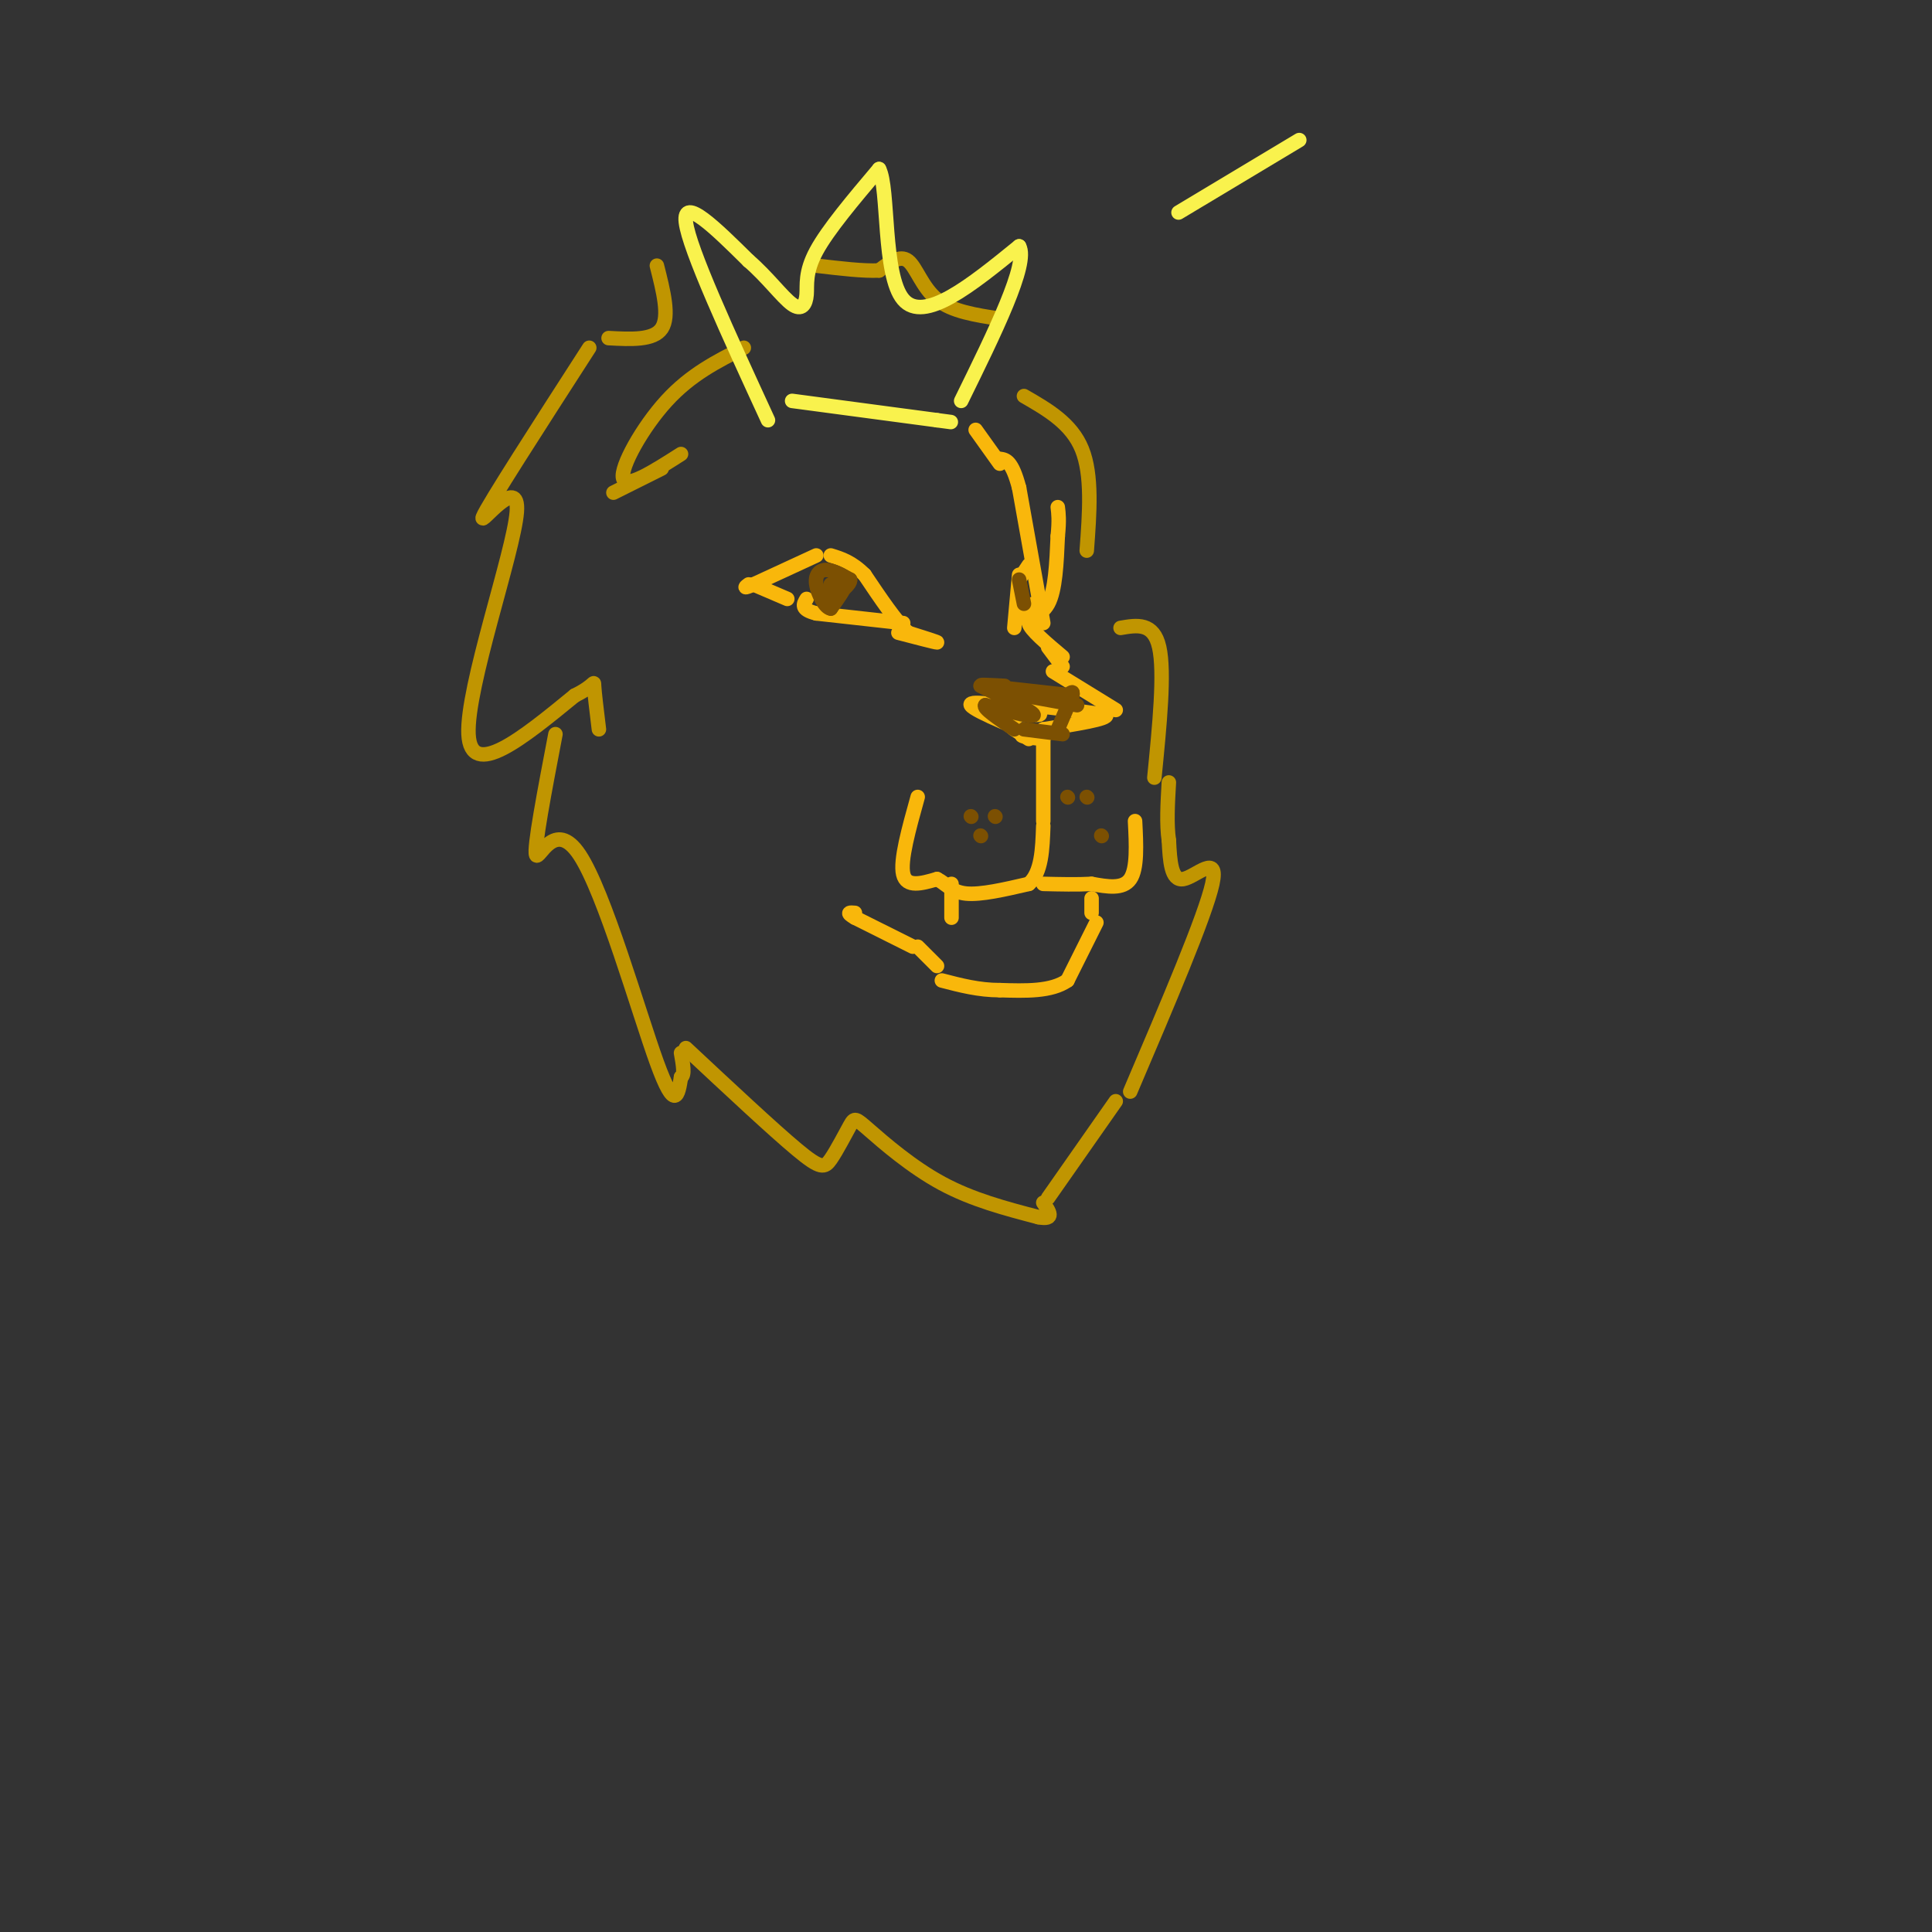 <svg viewBox='0 0 400 400' version='1.1' xmlns='http://www.w3.org/2000/svg' xmlns:xlink='http://www.w3.org/1999/xlink'><rect x="0" y="0" width="400" height="400" fill="#333333" stroke="none"/><g fill='none' stroke='rgb(249,183,11)' stroke-width='3' stroke-linecap='round' stroke-linejoin='round'><path d='M190,165c-1.833,6.583 -3.667,13.167 -3,16c0.667,2.833 3.833,1.917 7,1'/><path d='M194,182c1.844,0.911 2.956,2.689 6,3c3.044,0.311 8.022,-0.844 13,-2'/><path d='M213,183c2.667,-2.333 2.833,-7.167 3,-12'/><path d='M235,170c0.250,4.917 0.500,9.833 -1,12c-1.500,2.167 -4.750,1.583 -8,1'/><path d='M226,183c-3.000,0.167 -6.500,0.083 -10,0'/><path d='M197,183c0.000,0.000 0.000,7.000 0,7'/><path d='M227,191c0.000,0.000 -6.000,12.000 -6,12'/><path d='M221,203c-3.333,2.333 -8.667,2.167 -14,2'/><path d='M207,205c-4.333,0.000 -8.167,-1.000 -12,-2'/><path d='M194,200c0.000,0.000 -4.000,-4.000 -4,-4'/><path d='M189,196c0.000,0.000 -12.000,-6.000 -12,-6'/><path d='M177,190c-2.000,-1.167 -1.000,-1.083 0,-1'/><path d='M216,170c0.000,0.000 0.000,-17.000 0,-17'/><path d='M213,153c0.000,0.000 -3.000,-2.000 -3,-2'/><path d='M210,151c-1.369,-1.012 -3.292,-2.542 -2,-3c1.292,-0.458 5.798,0.155 7,0c1.202,-0.155 -0.899,-1.077 -3,-2'/><path d='M212,146c2.333,0.000 9.667,1.000 17,2'/><path d='M229,148c0.667,0.833 -6.167,1.917 -13,3'/><path d='M216,151c-0.583,0.417 4.458,-0.042 4,0c-0.458,0.042 -6.417,0.583 -8,1c-1.583,0.417 1.208,0.708 4,1'/><path d='M216,153c-3.506,-1.491 -14.270,-5.719 -15,-7c-0.730,-1.281 8.573,0.386 10,1c1.427,0.614 -5.021,0.175 -7,0c-1.979,-0.175 0.510,-0.088 3,0'/><path d='M207,147c1.333,0.167 3.167,0.583 5,1'/><path d='M226,189c0.000,0.000 0.000,-3.000 0,-3'/><path d='M231,147c0.000,0.000 -13.000,-8.000 -13,-8'/><path d='M220,138c0.000,0.000 -3.000,-4.000 -3,-4'/><path d='M220,136c-3.356,-2.822 -6.711,-5.644 -7,-7c-0.289,-1.356 2.489,-1.244 4,-4c1.511,-2.756 1.756,-8.378 2,-14'/><path d='M219,111c0.333,-3.333 0.167,-4.667 0,-6'/><path d='M216,129c0.000,0.000 -5.000,-28.000 -5,-28'/><path d='M211,101c-1.500,-5.667 -2.750,-5.833 -4,-6'/><path d='M207,96c0.000,0.000 -5.000,-7.000 -5,-7'/><path d='M186,131c3.833,1.000 7.667,2.000 8,2c0.333,0.000 -2.833,-1.000 -6,-2'/><path d='M188,131c-2.500,-2.333 -5.750,-7.167 -9,-12'/><path d='M179,119c-2.667,-2.667 -4.833,-3.333 -7,-4'/><path d='M187,129c0.000,0.000 -18.000,-2.000 -18,-2'/><path d='M169,127c-3.333,-0.833 -2.667,-1.917 -2,-3'/><path d='M169,115c0.000,0.000 -13.000,6.000 -13,6'/><path d='M156,121c-2.333,1.000 -1.667,0.500 -1,0'/><path d='M163,124c0.000,0.000 -7.000,-3.000 -7,-3'/><path d='M210,130c0.000,0.000 1.000,-11.000 1,-11'/><path d='M211,120c0.000,0.000 2.000,-3.000 2,-3'/><path d='M211,128c0.000,0.000 3.000,-3.000 3,-3'/></g>
<g fill='none' stroke='rgb(192,149,1)' stroke-width='3' stroke-linecap='round' stroke-linejoin='round'><path d='M154,72c-5.489,2.756 -10.978,5.511 -16,11c-5.022,5.489 -9.578,13.711 -9,16c0.578,2.289 6.289,-1.356 12,-5'/><path d='M137,97c0.000,0.000 -10.000,5.000 -10,5'/><path d='M122,72c-10.518,16.321 -21.036,32.643 -22,35c-0.964,2.357 7.625,-9.250 7,-1c-0.625,8.250 -10.464,36.357 -10,46c0.464,9.643 11.232,0.821 22,-8'/><path d='M119,144c4.267,-2.089 3.933,-3.311 4,-2c0.067,1.311 0.533,5.156 1,9'/><path d='M115,152c-2.262,11.827 -4.524,23.655 -4,25c0.524,1.345 3.833,-7.792 9,0c5.167,7.792 12.190,32.512 16,43c3.810,10.488 4.405,6.744 5,3'/><path d='M141,223c0.833,-0.333 0.417,-2.667 0,-5'/><path d='M142,217c9.041,8.449 18.081,16.898 23,21c4.919,4.102 5.716,3.856 7,2c1.284,-1.856 3.056,-5.322 4,-7c0.944,-1.678 1.062,-1.567 4,1c2.938,2.567 8.697,7.591 15,11c6.303,3.409 13.152,5.205 20,7'/><path d='M215,252c3.500,0.667 2.250,-1.167 1,-3'/><path d='M217,248c0.000,0.000 14.000,-20.000 14,-20'/><path d='M234,226c7.778,-18.222 15.556,-36.444 17,-43c1.444,-6.556 -3.444,-1.444 -6,-1c-2.556,0.444 -2.778,-3.778 -3,-8'/><path d='M242,174c-0.500,-3.333 -0.250,-7.667 0,-12'/><path d='M239,161c1.083,-10.917 2.167,-21.833 1,-27c-1.167,-5.167 -4.583,-4.583 -8,-4'/><path d='M225,114c0.583,-7.833 1.167,-15.667 -1,-21c-2.167,-5.333 -7.083,-8.167 -12,-11'/><path d='M207,66c-4.956,-0.756 -9.911,-1.511 -13,-4c-3.089,-2.489 -4.311,-6.711 -6,-8c-1.689,-1.289 -3.844,0.356 -6,2'/><path d='M182,56c-3.167,0.167 -8.083,-0.417 -13,-1'/><path d='M136,55c1.333,5.250 2.667,10.500 1,13c-1.667,2.500 -6.333,2.250 -11,2'/></g>
<g fill='none' stroke='rgb(124,80,2)' stroke-width='3' stroke-linecap='round' stroke-linejoin='round'><path d='M172,121c1.500,-0.417 3.000,-0.833 3,0c0.000,0.833 -1.500,2.917 -3,5'/><path d='M172,126c-1.202,-0.155 -2.708,-3.042 -3,-5c-0.292,-1.958 0.631,-2.988 2,-3c1.369,-0.012 3.185,0.994 5,2'/><path d='M176,120c0.167,1.000 -1.917,2.500 -4,4'/><path d='M172,124c-0.667,0.167 -0.333,-1.417 0,-3'/><path d='M211,120c0.000,0.000 1.000,5.000 1,5'/><path d='M223,146c0.000,0.000 -11.000,-2.000 -11,-2'/><path d='M222,144c0.000,0.000 -18.000,-2.000 -18,-2'/><path d='M204,142c-2.333,-0.333 0.833,-0.167 4,0'/><path d='M203,142c5.417,2.667 10.833,5.333 11,6c0.167,0.667 -4.917,-0.667 -10,-2'/><path d='M204,146c-0.667,0.500 2.667,2.750 6,5'/><path d='M212,151c0.000,0.000 8.000,1.000 8,1'/><path d='M219,151c0.000,0.000 3.000,-7.000 3,-7'/><path d='M222,144c0.333,-1.167 -0.333,-0.583 -1,0'/><path d='M201,169c0.000,0.000 0.100,0.100 0.1,0.1'/><path d='M206,169c0.000,0.000 0.100,0.100 0.1,0.1'/><path d='M203,173c0.000,0.000 0.100,0.100 0.1,0.1'/><path d='M225,165c0.000,0.000 0.100,0.100 0.1,0.1'/><path d='M221,165c0.000,0.000 0.100,0.100 0.1,0.1'/><path d='M228,173c0.000,0.000 0.100,0.100 0.1,0.1'/></g>
<g fill='none' stroke='rgb(249,242,77)' stroke-width='3' stroke-linecap='round' stroke-linejoin='round'><path d='M159,87c-8.167,-17.750 -16.333,-35.500 -17,-41c-0.667,-5.500 6.167,1.250 13,8'/><path d='M155,54c3.858,3.308 7.003,7.577 9,9c1.997,1.423 2.845,-0.002 3,-2c0.155,-1.998 -0.384,-4.571 2,-9c2.384,-4.429 7.692,-10.715 13,-17'/><path d='M182,35c2.067,3.844 0.733,21.956 5,27c4.267,5.044 14.133,-2.978 24,-11'/><path d='M211,51c2.000,3.500 -5.000,17.750 -12,32'/><path d='M164,83c0.000,0.000 30.000,4.000 30,4'/><path d='M194,87c5.000,0.667 2.500,0.333 0,0'/><path d='M244,44c0.000,0.000 25.000,-15.000 25,-15'/></g>
</svg>